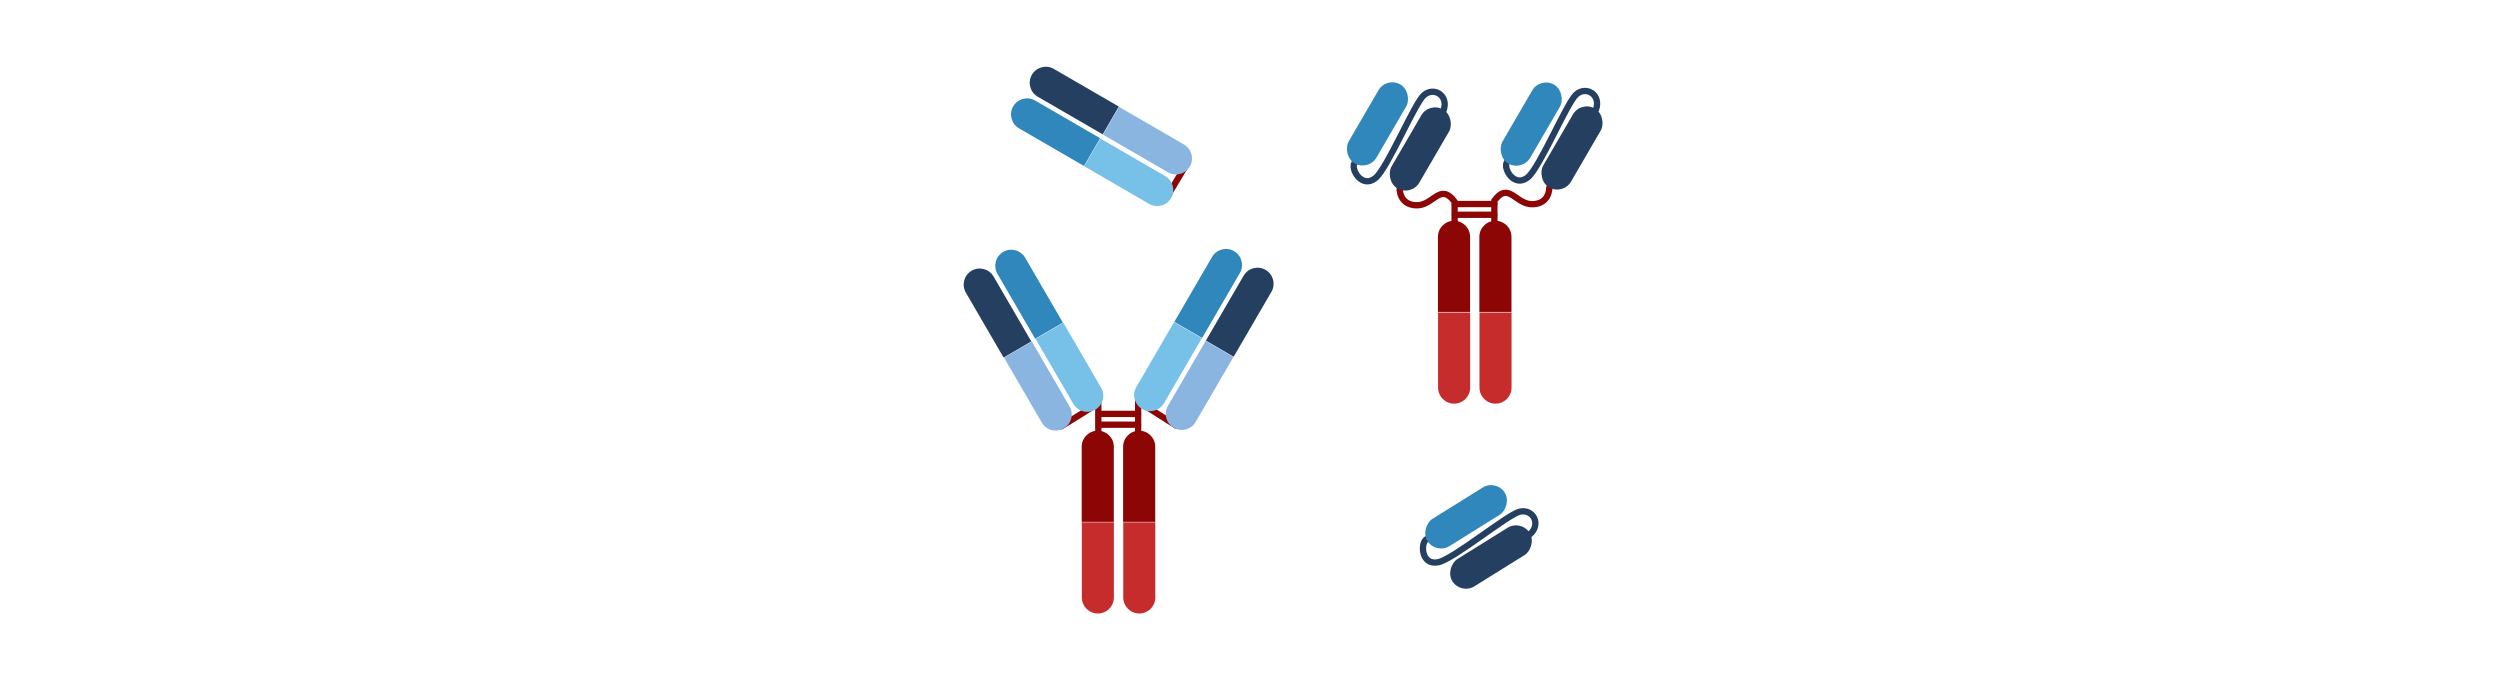 <?xml version="1.0" encoding="UTF-8"?><svg id="Layer_1" xmlns="http://www.w3.org/2000/svg" viewBox="0 0 396 108"><defs><style>.cls-1{stroke:#243f5f;}.cls-1,.cls-2{fill:none;stroke-linecap:round;stroke-linejoin:round;}.cls-2{stroke:#8d0606;}.cls-3{fill:#8d0606;}.cls-4{fill:#c72c2c;}.cls-5{fill:#243f5f;}.cls-6{fill:#89b5e0;}.cls-7{fill:#3087bc;}.cls-8{fill:#77c0e8;}</style></defs><g><path class="cls-3" d="m230.32,34.97h0c1.4,0,2.54,1.14,2.54,2.54v11.9h-5.09v-11.9c0-1.4,1.14-2.54,2.54-2.54Z"/><path class="cls-4" d="m227.78,49.5h5.09v11.9c0,1.4-1.14,2.54-2.54,2.54h0c-1.4,0-2.54-1.14-2.54-2.54v-11.9h0Z"/><path class="cls-3" d="m236.88,34.97h0c1.4,0,2.54,1.14,2.54,2.54v11.9h-5.09v-11.9c0-1.4,1.14-2.54,2.54-2.54Z"/><path class="cls-4" d="m234.34,49.5h5.09v11.9c0,1.4-1.14,2.54-2.54,2.54h0c-1.4,0-2.54-1.14-2.54-2.54v-11.9h0Z"/><path class="cls-1" d="m238.69,25.7c-.63.96,1.16,4.14,3.33,2.38,1.9-1.55,6.19-11.86,7.67-13.13,1.61-1.39,3.94.08,3.12,2.38"/><path class="cls-1" d="m214.55,25.82c-.63.96,1.16,4.14,3.33,2.38,1.9-1.55,6.19-11.86,7.67-13.13,1.61-1.39,3.94.08,3.12,2.38"/><path class="cls-2" d="m221.71,29.89s-.08,2.54,2.63,2.63,3.77-3.69,6.07-.57v3.13"/><path class="cls-2" d="m245.41,29.72s.08,2.54-2.63,2.63c-2.71.08-3.77-3.69-6.07-.57v3.55"/><line class="cls-2" x1="230.46" y1="32.32" x2="236.7" y2="32.32"/><line class="cls-2" x1="230.46" y1="34.02" x2="236.7" y2="34.02"/><rect class="cls-7" x="215.64" y="12.41" width="5.09" height="14.44" rx="2.54" ry="2.54" transform="translate(39.45 -107.03) rotate(30.18)"/><rect class="cls-5" x="222.43" y="16.38" width="5.09" height="14.44" rx="2.54" ry="2.54" transform="translate(42.36 -109.9) rotate(30.18)"/><rect class="cls-7" x="240" y="12.44" width="5.09" height="14.44" rx="2.54" ry="2.54" transform="translate(42.76 -119.27) rotate(30.18)"/><rect class="cls-5" x="246.46" y="16.23" width="5.09" height="14.44" rx="2.54" ry="2.54" transform="translate(45.54 -122.01) rotate(30.18)"/></g><g><line class="cls-2" x1="184.96" y1="31" x2="188.13" y2="25.71"/><g><path class="cls-7" d="m166.73,13.25h0c1.4,0,2.54,1.14,2.54,2.54v11.9h-5.09v-11.9c0-1.4,1.14-2.54,2.54-2.54Z" transform="translate(65.41 154.45) rotate(-59.9)"/><path class="cls-5" d="m169.7,8.24h0c1.4,0,2.54,1.14,2.54,2.54v11.9h-5.09v-11.9c0-1.4,1.14-2.54,2.54-2.54Z" transform="translate(71.22 154.52) rotate(-59.9)"/><path class="cls-8" d="m176.71,20.54h5.09v11.9c0,1.4-1.14,2.54-2.54,2.54h0c-1.4,0-2.54-1.14-2.54-2.54v-11.9h0Z" transform="translate(65.34 168.92) rotate(-59.9)"/><path class="cls-6" d="m179.68,15.54h5.09v11.9c0,1.4-1.14,2.54-2.54,2.54h0c-1.4,0-2.54-1.14-2.54-2.54v-11.9h0Z" transform="translate(71.15 168.99) rotate(-59.9)"/></g></g><g><path class="cls-3" d="m173.89,68.22h0c1.4,0,2.54,1.14,2.54,2.54v11.9h-5.09v-11.9c0-1.4,1.14-2.54,2.54-2.54Z"/><path class="cls-4" d="m171.35,82.74h5.09v11.9c0,1.4-1.14,2.54-2.54,2.54h0c-1.4,0-2.54-1.14-2.54-2.54v-11.9h0Z"/><path class="cls-3" d="m180.45,68.22h0c1.4,0,2.54,1.14,2.54,2.54v11.9h-5.09v-11.9c0-1.4,1.14-2.54,2.54-2.54Z"/><path class="cls-4" d="m177.91,82.74h5.09v11.9c0,1.4-1.14,2.54-2.54,2.54h0c-1.4,0-2.54-1.14-2.54-2.54v-11.9h0Z"/><polyline class="cls-2" points="173.97 68.31 173.97 63.89 168.13 67.52"/><polyline class="cls-2" points="180.28 68.56 180.28 63.6 186.32 67.42"/><line class="cls-2" x1="174.03" y1="65.56" x2="180.27" y2="65.56"/><line class="cls-2" x1="174.03" y1="67.27" x2="180.27" y2="67.27"/><path class="cls-7" d="m191.84,38.81h0c1.4,0,2.54,1.14,2.54,2.54v11.9h-5.09v-11.9c0-1.4,1.14-2.54,2.54-2.54Z" transform="translate(49.15 -90.21) rotate(30.18)"/><path class="cls-5" d="m196.84,41.78h0c1.4,0,2.54,1.14,2.54,2.54v11.9h-5.09v-11.9c0-1.4,1.14-2.54,2.54-2.54Z" transform="translate(51.32 -92.32) rotate(30.18)"/><path class="cls-8" d="m181.98,51.32h5.09v11.9c0,1.4-1.14,2.54-2.54,2.54h0c-1.4,0-2.54-1.14-2.54-2.54v-11.9h0Z" transform="translate(54.45 -84.83) rotate(30.18)"/><path class="cls-6" d="m186.99,54.29h5.09v11.9c0,1.4-1.14,2.54-2.54,2.54h0c-1.4,0-2.54-1.14-2.54-2.54v-11.9h0Z" transform="translate(56.62 -86.94) rotate(30.18)"/><path class="cls-7" d="m160,38.92h5.09v11.9c0,1.4-1.14,2.54-2.54,2.54h0c-1.4,0-2.54-1.14-2.54-2.54v-11.9h0Z" transform="translate(326.25 4.31) rotate(149.82)"/><path class="cls-5" d="m155,41.89h5.09v11.9c0,1.4-1.14,2.54-2.54,2.54h0c-1.4,0-2.54-1.14-2.54-2.54v-11.9h0Z" transform="translate(318.42 12.37) rotate(149.82)"/><path class="cls-8" d="m169.86,51.43h0c1.4,0,2.54,1.14,2.54,2.54v11.9h-5.09v-11.9c0-1.4,1.14-2.54,2.54-2.54Z" transform="translate(346.18 23.96) rotate(149.82)"/><path class="cls-6" d="m164.85,54.41h0c1.4,0,2.54,1.14,2.54,2.54v11.9h-5.09v-11.9c0-1.4,1.14-2.54,2.54-2.54Z" transform="translate(338.35 32.02) rotate(149.82)"/></g><g><path class="cls-1" d="m225.98,85.4c-1,.55-.91,4.21,1.83,3.66,2.41-.48,11.02-7.58,12.92-8.01,2.07-.47,3.44,1.92,1.64,3.56"/><rect class="cls-7" x="229.67" y="74.64" width="5.09" height="14.44" rx="2.54" ry="2.54" transform="translate(178.93 -158.52) rotate(58.08)"/><rect class="cls-5" x="233.61" y="81.01" width="5.09" height="14.44" rx="2.54" ry="2.54" transform="translate(186.2 -158.86) rotate(58.08)"/></g></svg>